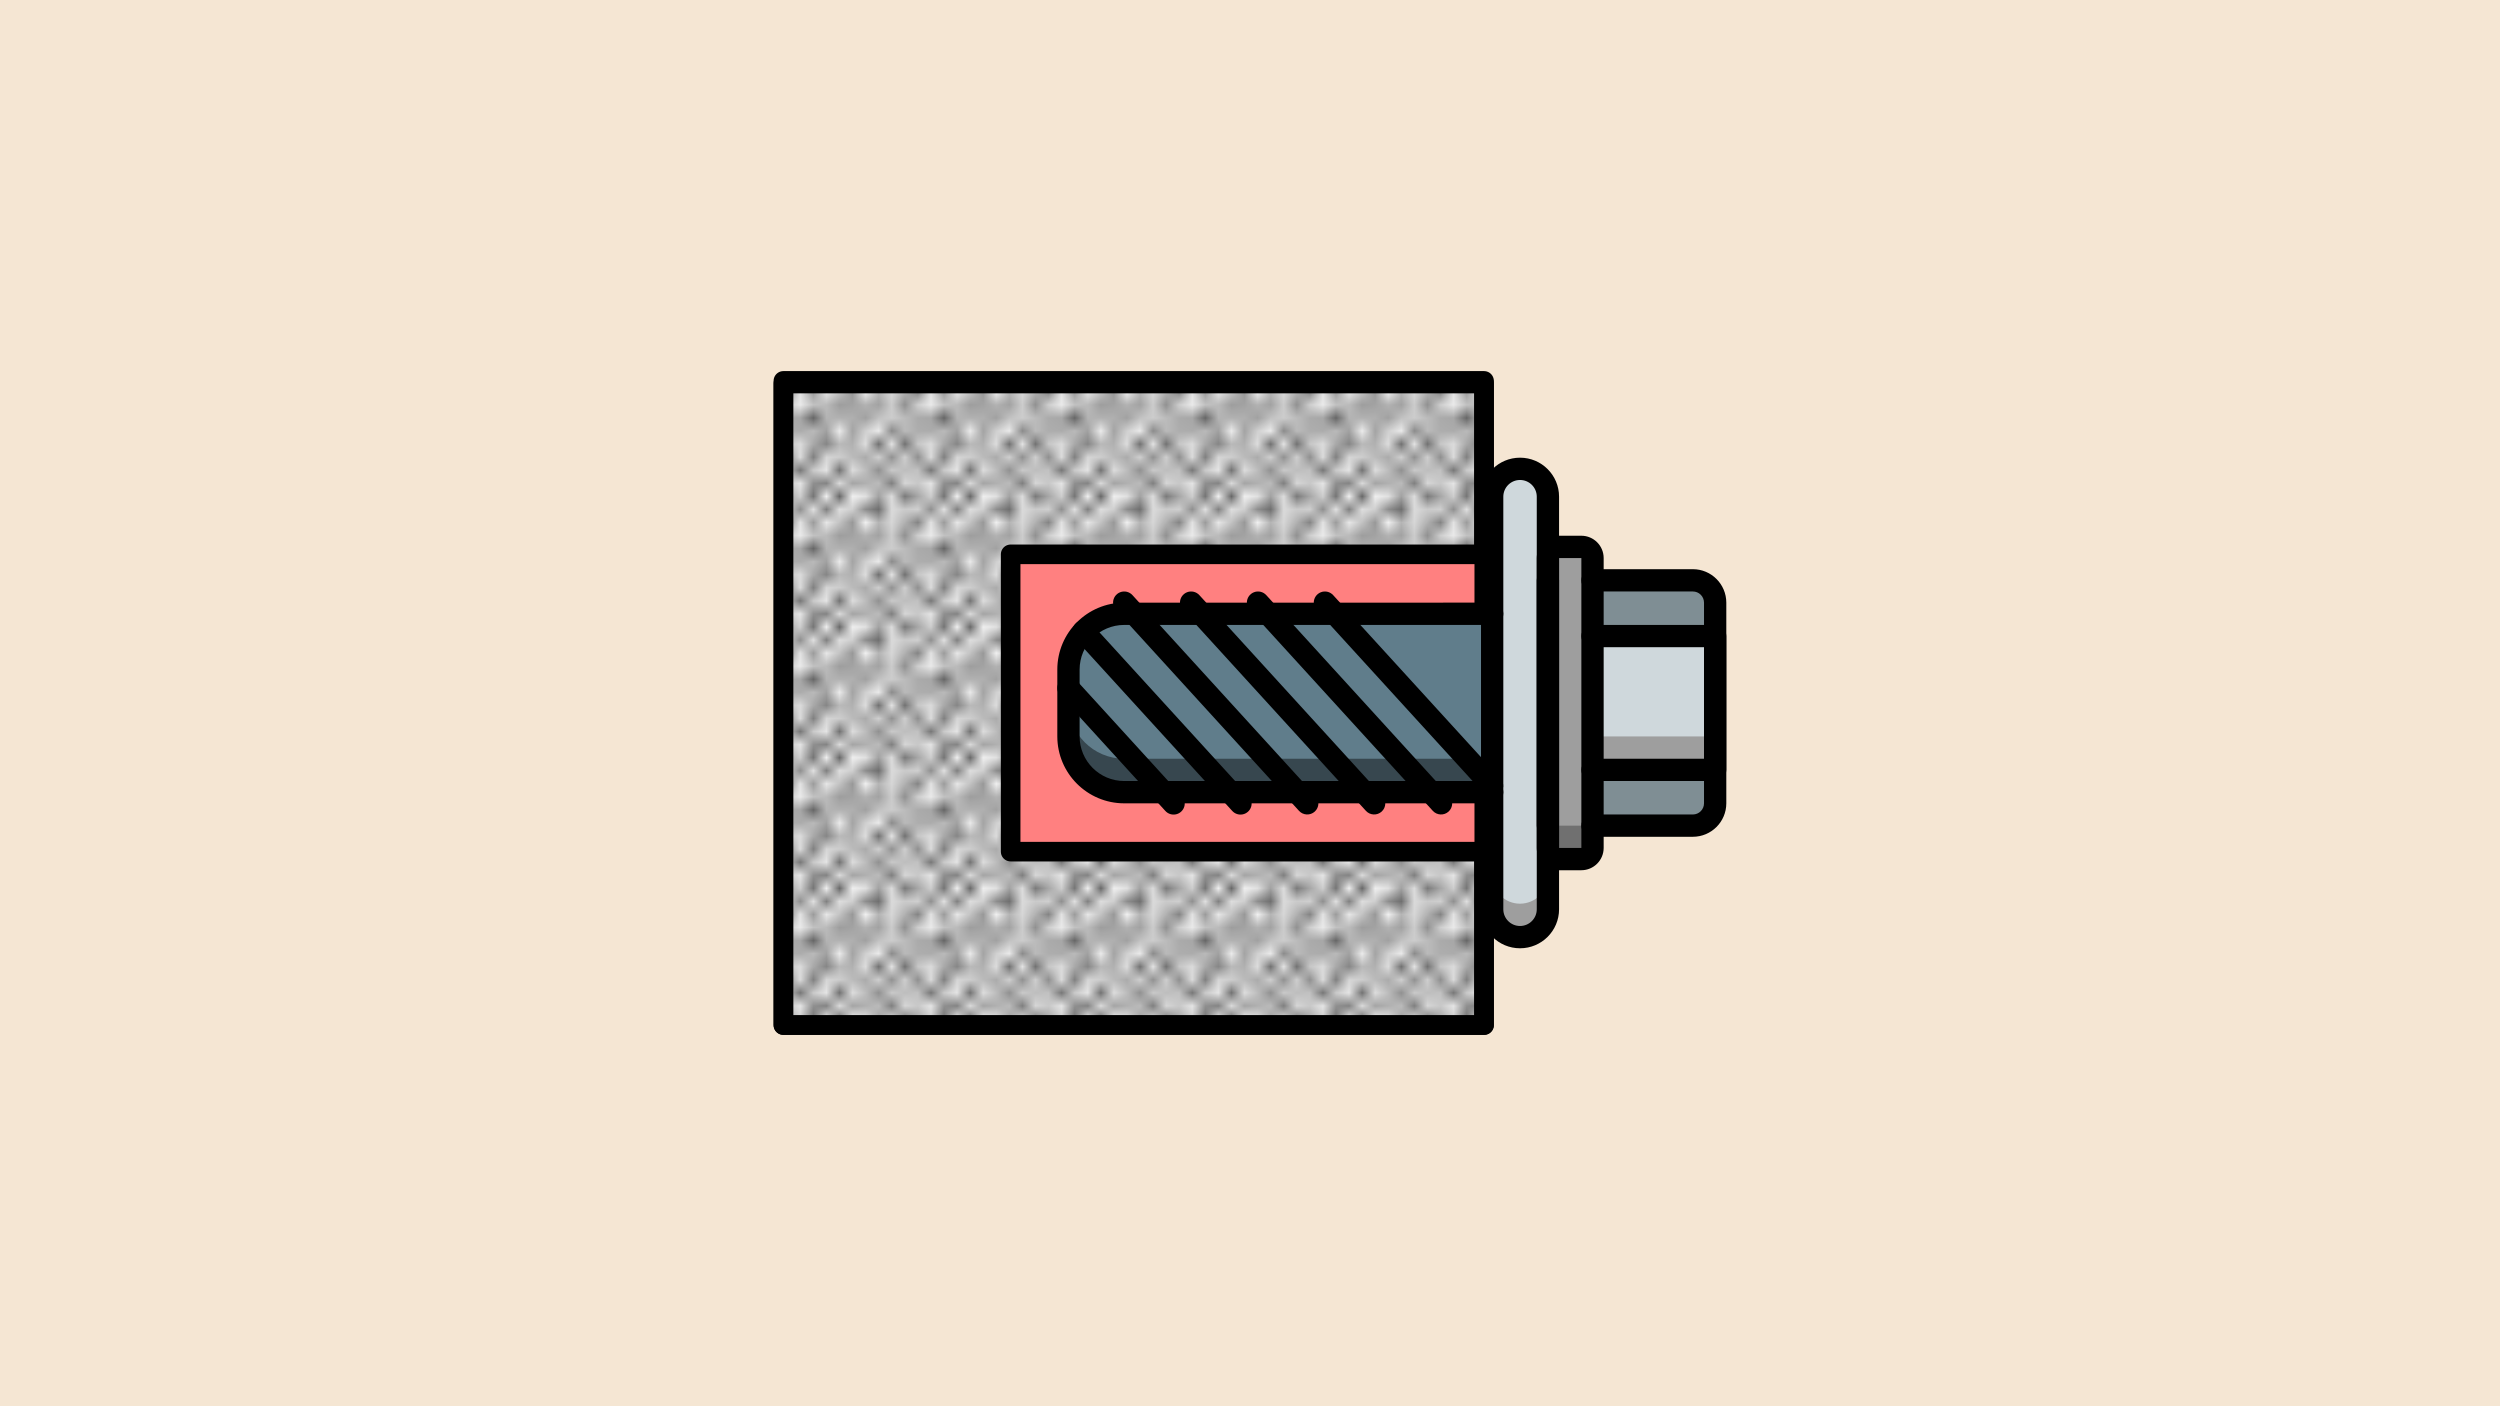 <?xml version="1.0" encoding="UTF-8" standalone="no"?>
<svg
   viewBox="-68 0 1280 720"
   version="1.1"
   id="svg21"
   sodipodi:docname="kalkulyator-himicheskogo-ankera.svg"
   width="1280"
   height="720"
   inkscape:version="1.3.2 (091e20e, 2023-11-25, custom)"
   xmlns:inkscape="http://www.inkscape.org/namespaces/inkscape"
   xmlns:sodipodi="http://sodipodi.sourceforge.net/DTD/sodipodi-0.dtd"
   xmlns:xlink="http://www.w3.org/1999/xlink"
   xmlns="http://www.w3.org/2000/svg"
   xmlns:svg="http://www.w3.org/2000/svg">
  <defs
     id="defs21">
    <pattern
       inkscape:collect="always"
       xlink:href="#Polkadots-large"
       preserveAspectRatio="xMidYMid"
       id="pattern27"
       patternTransform="scale(10)" />
    <pattern
       patternUnits="userSpaceOnUse"
       width="10"
       height="10"
       patternTransform="translate(0,0) scale(10,10)"
       preserveAspectRatio="xMidYMid"
       id="Polkadots-large"
       inkscape:stockid="Polka dots, large"
       inkscape:label="Polka dots large"
       inkscape:collect="always"
       inkscape:isstock="true">
      <circle
         style="stroke:none"
         cx="2.567"
         cy="0.810"
         r="0.45"
         id="circle584" />
      <circle
         style="stroke:none"
         cx="3.048"
         cy="2.33"
         r="0.45"
         id="circle586" />
      <circle
         style="stroke:none"
         cx="4.418"
         cy="2.415"
         r="0.45"
         id="circle588" />
      <circle
         style="stroke:none"
         cx="1.844"
         cy="3.029"
         r="0.45"
         id="circle590" />
      <circle
         style="stroke:none"
         cx="6.08"
         cy="1.363"
         r="0.45"
         id="circle592" />
      <circle
         style="stroke:none"
         cx="5.819"
         cy="4.413"
         r="0.45"
         id="circle594" />
      <circle
         style="stroke:none"
         cx="4.305"
         cy="4.048"
         r="0.45"
         id="circle596" />
      <circle
         style="stroke:none"
         cx="5.541"
         cy="3.045"
         r="0.45"
         id="circle598" />
      <circle
         style="stroke:none"
         cx="4.785"
         cy="5.527"
         r="0.45"
         id="circle600" />
      <circle
         style="stroke:none"
         cx="2.667"
         cy="5.184"
         r="0.45"
         id="circle602" />
      <circle
         style="stroke:none"
         cx="7.965"
         cy="1.448"
         r="0.45"
         id="circle604" />
      <circle
         style="stroke:none"
         cx="7.047"
         cy="5.049"
         r="0.45"
         id="circle606" />
      <circle
         style="stroke:none"
         cx="4.340"
         cy="0.895"
         r="0.45"
         id="circle608" />
      <circle
         style="stroke:none"
         cx="7.125"
         cy="0.340"
         r="0.45"
         id="circle610" />
      <circle
         style="stroke:none"
         cx="7.125"
         cy="10.340"
         r="0.45"
         id="circle612" />
      <circle
         style="stroke:none"
         cx="9.550"
         cy="1.049"
         r="0.45"
         id="circle614" />
      <circle
         style="stroke:none"
         cx="7.006"
         cy="2.689"
         r="0.45"
         id="circle616" />
      <circle
         style="stroke:none"
         cx="8.909"
         cy="2.689"
         r="0.45"
         id="circle618" />
      <circle
         style="stroke:none"
         cx="9.315"
         cy="4.407"
         r="0.45"
         id="circle620" />
      <circle
         style="stroke:none"
         cx="7.820"
         cy="3.870"
         r="0.45"
         id="circle622" />
      <circle
         style="stroke:none"
         cx="8.270"
         cy="5.948"
         r="0.45"
         id="circle624" />
      <circle
         style="stroke:none"
         cx="7.973"
         cy="7.428"
         r="0.45"
         id="circle626" />
      <circle
         style="stroke:none"
         cx="9.342"
         cy="8.072"
         r="0.45"
         id="circle628" />
      <circle
         style="stroke:none"
         cx="8.206"
         cy="9.315"
         r="0.45"
         id="circle630" />
      <circle
         style="stroke:none"
         cx="9.682"
         cy="9.475"
         r="0.45"
         id="circle632" />
      <circle
         style="stroke:none"
         cx="-0.318"
         cy="9.475"
         r="0.45"
         id="circle634" />
      <circle
         style="stroke:none"
         cx="9.688"
         cy="6.186"
         r="0.45"
         id="circle636" />
      <circle
         style="stroke:none"
         cx="-0.312"
         cy="6.186"
         r="0.45"
         id="circle638" />
      <circle
         style="stroke:none"
         cx="3.379"
         cy="6.296"
         r="0.45"
         id="circle640" />
      <circle
         style="stroke:none"
         cx="2.871"
         cy="8.204"
         r="0.45"
         id="circle642" />
      <circle
         style="stroke:none"
         cx="4.59"
         cy="8.719"
         r="0.45"
         id="circle644" />
      <circle
         style="stroke:none"
         cx="3.181"
         cy="9.671"
         r="0.45"
         id="circle646" />
      <circle
         style="stroke:none"
         cx="3.181"
         cy="-0.329"
         r="0.45"
         id="circle648" />
      <circle
         style="stroke:none"
         cx="5.734"
         cy="7.315"
         r="0.45"
         id="circle650" />
      <circle
         style="stroke:none"
         cx="6.707"
         cy="6.513"
         r="0.45"
         id="circle652" />
      <circle
         style="stroke:none"
         cx="5.730"
         cy="9.670"
         r="0.45"
         id="circle654" />
      <circle
         style="stroke:none"
         cx="5.730"
         cy="-0.330"
         r="0.45"
         id="circle656" />
      <circle
         style="stroke:none"
         cx="6.535"
         cy="8.373"
         r="0.45"
         id="circle658" />
      <circle
         style="stroke:none"
         cx="4.37"
         cy="7.154"
         r="0.45"
         id="circle660" />
      <circle
         style="stroke:none"
         cx="0.622"
         cy="7.25"
         r="0.45"
         id="circle662" />
      <circle
         style="stroke:none"
         cx="0.831"
         cy="5.679"
         r="0.45"
         id="circle664" />
      <circle
         style="stroke:none"
         cx="1.257"
         cy="8.519"
         r="0.45"
         id="circle666" />
      <circle
         style="stroke:none"
         cx="1.989"
         cy="6.877"
         r="0.45"
         id="circle668" />
      <circle
         style="stroke:none"
         cx="0.374"
         cy="3.181"
         r="0.45"
         id="circle670" />
      <circle
         style="stroke:none"
         cx="10.374"
         cy="3.181"
         r="0.45"
         id="circle672" />
      <circle
         style="stroke:none"
         cx="1.166"
         cy="1.664"
         r="0.45"
         id="circle674" />
      <circle
         style="stroke:none"
         cx="1.151"
         cy="0.093"
         r="0.45"
         id="circle676" />
      <circle
         style="stroke:none"
         cx="1.151"
         cy="10.093"
         r="0.45"
         id="circle678" />
      <circle
         style="stroke:none"
         cx="1.302"
         cy="4.451"
         r="0.45"
         id="circle680" />
      <circle
         style="stroke:none"
         cx="3.047"
         cy="3.763"
         r="0.45"
         id="circle682" />
    </pattern>
    <clipPath
       clipPathUnits="userSpaceOnUse"
       id="clipPath52">
      <path
         id="path52"
         style="stroke-width:0.1;stroke-linecap:square;paint-order:markers fill stroke;stop-color:#000000"
         d="m -880.828,-187.298 h 1640.84 v 73.282 h -1640.84 z" />
    </clipPath>
  </defs>
  <sodipodi:namedview
     id="namedview21"
     pagecolor="#505050"
     bordercolor="#ffffff"
     borderopacity="1"
     inkscape:showpageshadow="0"
     inkscape:pageopacity="0"
     inkscape:pagecheckerboard="1"
     inkscape:deskcolor="#505050"
     inkscape:zoom="0.80175781"
     inkscape:cx="661.67113"
     inkscape:cy="418.45554"
     inkscape:window-width="1920"
     inkscape:window-height="1017"
     inkscape:window-x="-8"
     inkscape:window-y="-8"
     inkscape:window-maximized="1"
     inkscape:current-layer="svg21" />
  <rect
     style="fill:#f5e6d3;fill-opacity:1;stroke:none;stroke-width:14.201;stroke-linecap:square;stroke-linejoin:round;stroke-dasharray:none;stroke-opacity:1;paint-order:markers fill stroke"
     id="rect29"
     width="1280"
     height="720"
     x="-68"
     y="0" />
  <g
     id="g28"
     transform="matrix(0.669,0,0,0.669,519.016,188.662)">
    <g
       id="g27"
       transform="translate(0,-187.181)">
      <rect
         style="fill:#f0f0f0;fill-opacity:1;stroke:#000000;stroke-width:15;stroke-linecap:square;stroke-linejoin:round;stroke-dasharray:none;stroke-opacity:1;paint-order:markers fill stroke"
         id="rect27"
         width="536.223"
         height="493.001"
         x="-277.903"
         y="196.68" />
      <rect
         style="fill:url(#pattern27);fill-opacity:1;stroke:#000000;stroke-width:15;stroke-linecap:square;stroke-linejoin:round;stroke-dasharray:none;stroke-opacity:1;paint-order:markers fill stroke"
         id="rect21"
         width="536.223"
         height="491.001"
         x="-277.903"
         y="198.68" />
    </g>
    <rect
       style="fill:#ff8080;fill-opacity:1;stroke:#000000;stroke-width:15;stroke-linecap:square;stroke-linejoin:round;stroke-dasharray:none;stroke-opacity:1;paint-order:markers fill stroke"
       id="rect28"
       width="362.48"
       height="227.542"
       x="-103.986"
       y="142.229" />
    <g
       id="g21"
       transform="rotate(90,187.732,256)">
      <path
         d="M 281.602,25.602 V 119.465 H 93.867 V 25.602 C 93.895,16.188 101.52,8.562 110.934,8.535 h 153.602 c 9.414,0.027 17.039,7.652 17.066,17.066 z m 0,0"
         fill="#7f8e94"
         id="path1" />
      <path
         d="M 307.199,110.934 V 128 c -0.012,4.707 -3.824,8.52 -8.531,8.535 l -51.203,17.066 H 102.398 L 76.801,136.535 C 72.094,136.52 68.281,132.707 68.266,128 v -17.066 c 0.016,-4.707 3.828,-8.52 8.535,-8.535 H 298.668 c 4.707,0.016 8.52,3.828 8.531,8.535 z m 0,0"
         fill="#707070"
         id="path2" />
      <path
         d="M 281.602,110.934 V 128 c -0.016,4.707 -3.828,8.52 -8.535,8.535 l -51.199,17.066 H 102.398 L 76.801,136.535 C 72.094,136.52 68.281,132.707 68.266,128 v -17.066 c 0.016,-4.707 3.828,-8.52 8.535,-8.535 H 273.066 c 4.707,0.016 8.52,3.828 8.535,8.535 z m 0,0"
         fill="#9e9e9e"
         id="path3" />
      <path
         d="m 256,162.133 v 298.668 c -0.008,23.559 -19.105,42.656 -42.668,42.664 h -51.199 c -23.559,-0.008 -42.656,-19.105 -42.668,-42.664 V 162.133 Z m 0,0"
         fill="#37474f"
         id="path4" />
      <path
         d="m 230.398,162.133 v 298.668 c -0.008,23.559 -19.105,42.656 -42.664,42.664 h -25.602 c -23.559,-0.008 -42.656,-19.105 -42.668,-42.664 V 162.133 Z m 0,0"
         fill="#607d8b"
         id="path5" />
      <path
         d="M 136.535,8.535 H 238.934 V 102.398 H 136.535 Z m 0,0"
         fill="#9e9e9e"
         id="path6" />
      <path
         d="m 136.535,8.535 h 76.797 v 93.863 h -76.797 z m 0,0"
         fill="#cfd8dc"
         id="path7" />
      <path
         d="m 366.934,157.867 c 0.016,5.664 -2.227,11.098 -6.23,15.105 -4.004,4.004 -9.441,6.246 -15.102,6.227 H 29.867 c -11.781,0 -21.332,-9.551 -21.332,-21.332 0,-11.781 9.551,-21.332 21.332,-21.332 H 345.602 c 11.777,0.004 21.328,9.551 21.332,21.332 z m 0,0"
         fill="#9e9e9e"
         id="path8" />
      <path
         d="m 341.332,157.867 c 0.019,5.664 -2.223,11.098 -6.227,15.105 -4.008,4.004 -9.441,6.246 -15.105,6.227 H 29.867 c -11.781,0 -21.332,-9.551 -21.332,-21.332 0,-11.781 9.551,-21.332 21.332,-21.332 H 320 c 11.781,0.004 21.328,9.551 21.332,21.332 z m 0,0"
         fill="#cfd8dc"
         id="path9" />
      <path
         d="M 298.668,145.066 H 76.801 C 67.379,145.055 59.746,137.422 59.734,128 v -17.066 c 0.012,-9.422 7.645,-17.055 17.066,-17.066 H 298.668 c 9.418,0.012 17.055,7.645 17.066,17.066 V 128 c -0.012,9.422 -7.648,17.055 -17.066,17.066 z M 76.801,110.934 V 128 H 298.68 l -0.012,-17.066 z m 0,0"
         id="path10" />
      <path
         d="m 213.332,512 h -51.199 c -28.262,-0.031 -51.168,-22.938 -51.199,-51.199 V 179.199 c 0,-4.711 3.82,-8.531 8.531,-8.531 4.715,0 8.535,3.82 8.535,8.531 v 281.602 c 0.019,18.844 15.289,34.113 34.133,34.133 h 51.199 c 18.844,-0.019 34.113,-15.289 34.133,-34.133 V 179.199 c 0,-4.711 3.824,-8.531 8.535,-8.531 4.711,0 8.535,3.82 8.535,8.531 V 460.801 C 264.504,489.062 241.598,511.969 213.332,512 Z m 0,0"
         id="path11" />
      <path
         d="m 110.938,366.934 c -3.523,0.004 -6.691,-2.16 -7.965,-5.449 -1.273,-3.285 -0.395,-7.02 2.211,-9.395 L 258.785,212.008 c 3.48,-3.176 8.883,-2.926 12.055,0.559 3.176,3.484 2.926,8.883 -0.559,12.059 L 116.684,364.707 c -1.57,1.434 -3.621,2.23 -5.746,2.227 z m 0,0"
         id="path12" />
      <path
         d="m 110.938,315.734 c -3.523,0 -6.688,-2.164 -7.961,-5.453 -1.273,-3.285 -0.395,-7.016 2.211,-9.391 L 245.465,172.898 c 3.488,-3.105 8.828,-2.828 11.977,0.621 3.148,3.449 2.941,8.785 -0.465,11.98 L 116.68,313.508 c -1.57,1.434 -3.617,2.227 -5.742,2.227 z m 0,0"
         id="path13" />
      <path
         d="m 110.938,418.133 c -3.523,0.004 -6.691,-2.16 -7.965,-5.449 -1.273,-3.285 -0.395,-7.02 2.211,-9.391 L 258.785,263.207 c 3.48,-3.176 8.883,-2.926 12.055,0.559 3.176,3.484 2.926,8.883 -0.559,12.059 L 116.684,415.91 c -1.57,1.434 -3.621,2.227 -5.746,2.223 z m 0,0"
         id="path14" />
      <path
         d="m 110.938,469.332 c -3.523,0.004 -6.691,-2.16 -7.965,-5.449 -1.273,-3.285 -0.395,-7.02 2.211,-9.391 L 258.785,314.406 c 3.48,-3.172 8.883,-2.922 12.055,0.559 3.176,3.484 2.926,8.883 -0.559,12.059 L 116.684,467.109 c -1.57,1.434 -3.621,2.227 -5.746,2.223 z m 0,0"
         id="path15" />
      <path
         d="m 132.953,500.48 c -3.52,0 -6.684,-2.164 -7.957,-5.445 -1.273,-3.285 -0.398,-7.012 2.199,-9.387 L 258.789,365.574 c 2.246,-2.102 5.449,-2.832 8.383,-1.91 2.934,0.922 5.148,3.352 5.789,6.359 0.645,3.008 -0.383,6.129 -2.684,8.168 L 138.703,498.25 c -1.566,1.438 -3.621,2.234 -5.75,2.23 z m 0,0"
         id="path16" />
      <path
         d="m 176.383,512 c -3.523,0.004 -6.688,-2.16 -7.965,-5.449 -1.273,-3.285 -0.395,-7.02 2.211,-9.395 l 88.156,-80.383 c 2.246,-2.102 5.449,-2.832 8.383,-1.91 2.934,0.922 5.148,3.352 5.789,6.359 0.645,3.008 -0.379,6.129 -2.68,8.168 l -88.148,80.383 c -1.57,1.434 -3.617,2.23 -5.746,2.227 z m 0,0"
         id="path17" />
      <path
         d="M 281.602,145.066 H 93.867 c -4.715,0 -8.535,-3.82 -8.535,-8.531 0,-4.715 3.82,-8.535 8.535,-8.535 H 281.602 c 4.711,0 8.531,3.82 8.531,8.535 0,4.711 -3.82,8.531 -8.531,8.531 z m 0,0"
         id="path18" />
      <path
         d="m 281.602,110.934 c -4.715,0 -8.535,-3.82 -8.535,-8.535 V 25.602 c -0.004,-4.711 -3.82,-8.531 -8.531,-8.535 H 110.934 c -4.711,0.004 -8.531,3.824 -8.535,8.535 v 76.797 c 0,4.715 -3.82,8.535 -8.531,8.535 -4.715,0 -8.535,-3.82 -8.535,-8.535 V 25.602 C 85.348,11.469 96.801,0.016 110.934,0 h 153.602 c 14.129,0.016 25.582,11.469 25.598,25.602 v 76.797 c 0,4.715 -3.82,8.535 -8.531,8.535 z m 0,0"
         id="path19" />
      <path
         d="m 238.934,110.934 c -4.715,0 -8.535,-3.82 -8.535,-8.535 V 17.066 h -85.332 v 85.332 c 0,4.715 -3.82,8.535 -8.531,8.535 -4.715,0 -8.535,-3.82 -8.535,-8.535 V 8.535 C 128,3.82 131.82,0 136.535,0 h 102.398 c 4.711,0 8.531,3.82 8.531,8.535 v 93.863 c 0,4.715 -3.82,8.535 -8.531,8.535 z m 0,0"
         id="path20" />
      <path
         d="M 345.602,187.734 H 29.867 C 13.371,187.734 0,174.363 0,157.867 0,141.371 13.371,128 29.867,128 H 345.602 c 16.492,0 29.863,13.371 29.863,29.867 0,16.496 -13.371,29.867 -29.863,29.867 z M 29.867,145.066 c -7.07,0 -12.801,5.73 -12.801,12.801 0,7.07 5.73,12.801 12.801,12.801 H 345.602 c 7.066,0 12.797,-5.73 12.797,-12.801 0,-7.07 -5.73,-12.801 -12.797,-12.801 z m 0,0"
         id="path21" />
    </g>
  </g>
</svg>
